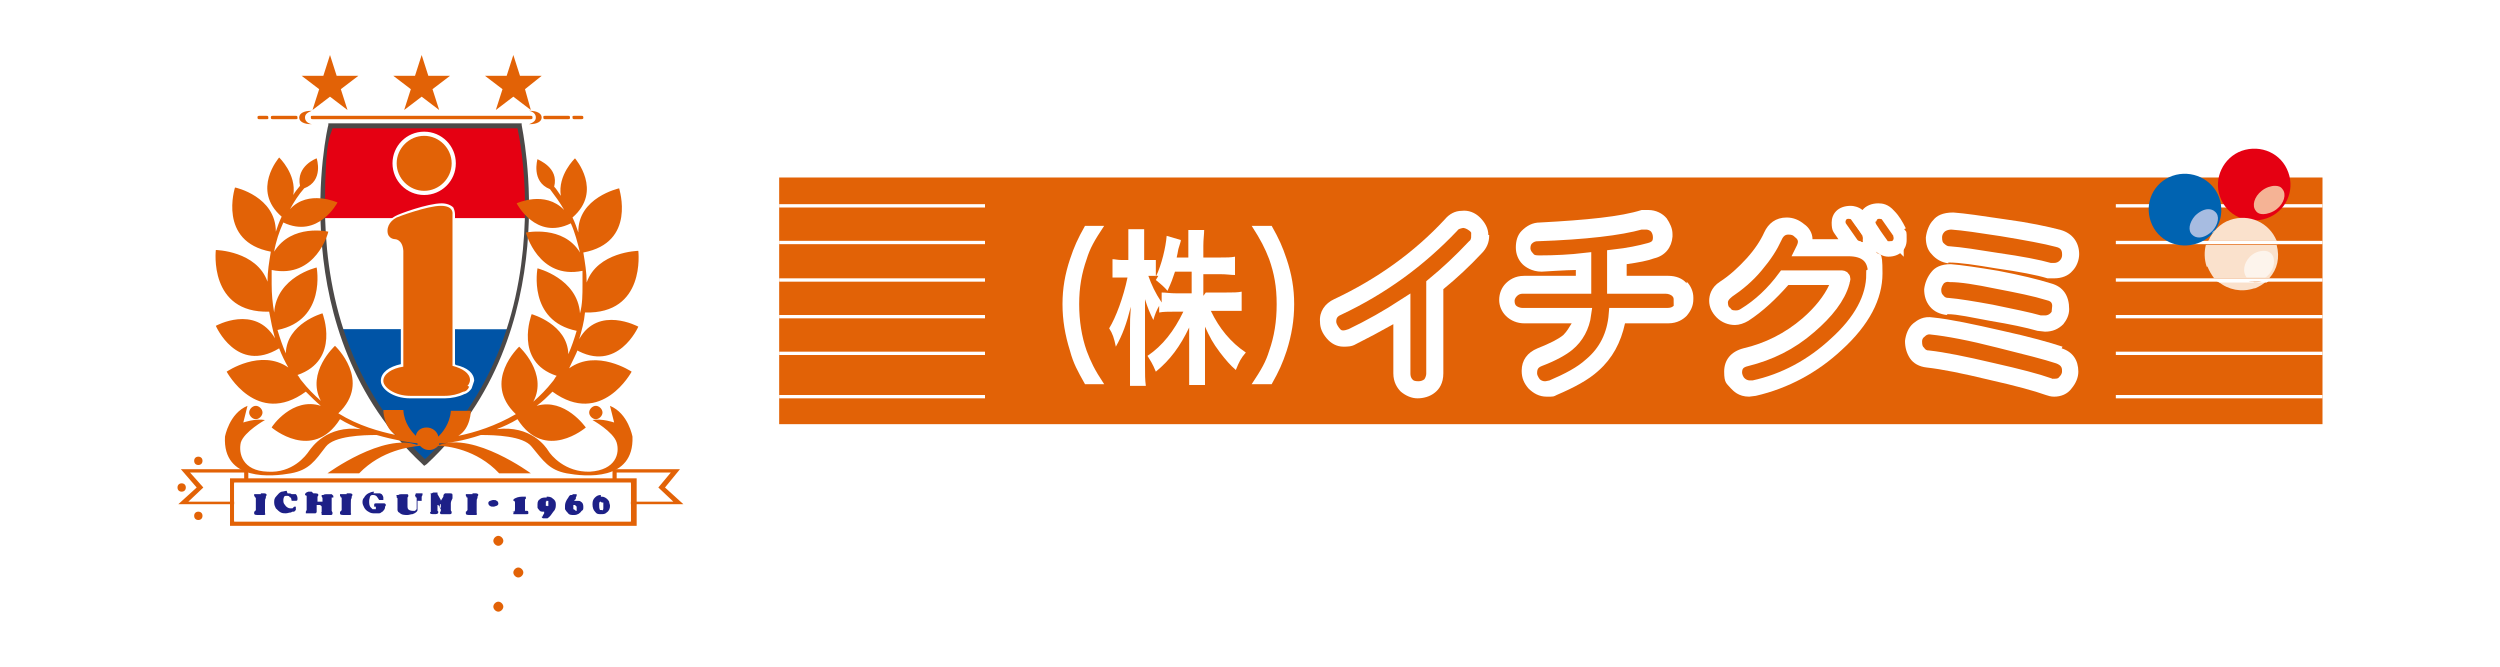 <?xml version="1.0" encoding="UTF-8"?>
<svg id="_レイヤー_1" data-name=" レイヤー 1" xmlns="http://www.w3.org/2000/svg" width="300" height="80" version="1.1" viewBox="0 0 300 80">
  <defs>
    <style>
      .cls-1 {
        fill: #a7bce1;
      }

      .cls-1, .cls-2, .cls-3, .cls-4, .cls-5, .cls-6, .cls-7, .cls-8, .cls-9, .cls-10, .cls-11, .cls-12 {
        stroke-width: 0px;
      }

      .cls-2 {
        fill: #0063b1;
      }

      .cls-3 {
        fill: #f5b395;
      }

      .cls-4 {
        fill: #fae1cc;
      }

      .cls-5 {
        fill: #4c4948;
      }

      .cls-6 {
        fill: #0054a6;
      }

      .cls-7 {
        fill: #1d2087;
      }

      .cls-13 {
        stroke: #fff;
        stroke-width: 1.5px;
      }

      .cls-13, .cls-9 {
        fill: #e26206;
      }

      .cls-8 {
        fill: #fff;
      }

      .cls-10 {
        fill: #e50012;
      }

      .cls-11 {
        fill: #fdf4ec;
      }

      .cls-12 {
        fill: #d2dbef;
      }
    </style>
  </defs>
  <rect class="cls-8" x="-40" y="-36.7" width="447" height="157.4"/>
  <g>
    <rect class="cls-9" x="93.5" y="21.3" width="185.2" height="29.6"/>
    <g>
      <rect class="cls-8" x="253.9" y="24.5" width="24.8" height=".4"/>
      <rect class="cls-8" x="253.9" y="28.9" width="24.8" height=".4"/>
      <rect class="cls-8" x="253.9" y="33.4" width="24.8" height=".4"/>
      <rect class="cls-8" x="253.9" y="37.8" width="24.8" height=".4"/>
      <rect class="cls-8" x="253.9" y="42.2" width="24.8" height=".4"/>
      <rect class="cls-8" x="253.9" y="47.4" width="24.8" height=".4"/>
    </g>
    <g>
      <rect class="cls-8" x="93.5" y="24.5" width="24.7" height=".4"/>
      <rect class="cls-8" x="93.5" y="28.9" width="24.7" height=".4"/>
      <rect class="cls-8" x="93.5" y="33.4" width="24.7" height=".4"/>
      <rect class="cls-8" x="93.5" y="37.8" width="24.7" height=".4"/>
      <rect class="cls-8" x="93.5" y="42.2" width="24.7" height=".4"/>
      <rect class="cls-8" x="93.5" y="47.4" width="24.7" height=".4"/>
    </g>
    <g>
      <path class="cls-8" d="M178.6,28.2c0-.8-.4-1.5-1-2.1-.6-.6-1.4-.9-2.2-.8-.8,0-1.5.4-2,1-3.7,4-8.2,7.2-13.3,9.6-1.1.5-1.8,1.5-1.7,2.7,0,.8.3,1.4.8,2,.5.6,1.2,1,2,1,.5,0,1,0,1.5-.3,1.4-.7,2.9-1.5,4.5-2.4v5.9c0,1.1.5,1.8.9,2.2.6.5,1.3.8,2,.8h0s0,0,0,0c.7,0,1.5-.2,2.1-.7.5-.4,1-1.1,1-2.3v-10.1c1.6-1.3,3.2-2.8,4.6-4.3.6-.6.9-1.3.9-2.1,0,0,0-.1,0-.1Z"/>
      <path class="cls-13" d="M177.3,28.3c0,.4-.1.9-.5,1.2-1.6,1.7-3.2,3.2-4.9,4.6v10.7c0,.5-.2,1-.5,1.3-.4.3-.8.4-1.2.4-.5,0-.9-.1-1.2-.4-.3-.3-.5-.7-.5-1.3v-8.2c-2,1.3-4.1,2.5-6.4,3.6-.3.1-.6.2-.9.2-.5,0-.8-.2-1.1-.6-.3-.4-.5-.8-.5-1.2,0-.7.3-1.2,1-1.5,5.3-2.5,9.8-5.8,13.7-9.9.3-.4.7-.5,1.2-.6.5,0,.9.2,1.3.5.4.3.6.8.6,1.2Z"/>
    </g>
    <g>
      <path class="cls-8" d="M202.4,34c-.5-.6-1.3-.9-2.2-.9h-5c0-.1,0-1,0-1.4,1.4-.2,2.5-.4,3.3-.7,1.3-.3,2.1-1.3,2.2-2.6,0,0,0-.3,0-.3,0-.7-.3-1.3-.7-1.9-.5-.6-1.3-1-2.2-1h-.8c-2.5.8-6.6,1.2-12.2,1.5-.9,0-1.6.4-2.2,1-.5.5-.7,1.2-.7,2,0,.8.3,1.5.8,2,.3.3,1.1.9,2.3.9,0,0,3.1-.2,4.1-.2,0,.2,0,.5,0,.7h-6.2c-1.1,0-1.8.5-2.2.9-.5.5-.8,1.2-.8,2,0,0,0,0,0,0,0,.7.3,1.4.8,1.9.6.6,1.4.9,2.2.9h5.7c-.3.5-.6,1-1,1.4-.6.5-1.6,1-3.1,1.6-1.2.5-1.9,1.4-1.9,2.7h0c0,.9.3,1.5.8,2.1.6.6,1.3,1,2.2,1s.8,0,1.2-.2c2.1-.9,3.8-1.8,5-2.9,1.7-1.5,2.7-3.4,3.2-5.7h5.2c1.1,0,1.8-.5,2.2-.9.5-.6.8-1.2.8-2,0,0,0-.1,0-.2,0-.7-.3-1.4-.8-1.9Z"/>
      <path class="cls-13" d="M201.8,36c0,.5-.1.8-.4,1.2-.3.3-.7.5-1.3.5h-6.3c-.2,2.5-1.2,4.5-3,6-1.1,1-2.6,1.8-4.7,2.7-.2,0-.4.1-.7.1-.5,0-.9-.2-1.2-.5-.3-.4-.5-.8-.5-1.2,0-.8.3-1.3,1.1-1.6,1.6-.6,2.8-1.3,3.4-1.8,1.1-.9,1.8-2.2,2-3.7h-7.5c-.5,0-1-.2-1.3-.5-.3-.3-.4-.7-.4-1.1,0-.4.2-.8.5-1.1.3-.3.7-.5,1.2-.5h7.5c0-1.1,0-2.2,0-3.4-1.7.2-3.6.3-5.5.3-.6,0-1-.1-1.3-.5-.3-.3-.5-.7-.5-1.1,0-.4.1-.8.4-1.1.3-.3.7-.5,1.2-.5,5.8-.2,9.9-.7,12.4-1.4.2,0,.4,0,.6,0,.5,0,.9.2,1.2.5.3.4.4.8.4,1.2,0,.8-.4,1.2-1.2,1.4-1.1.3-2.5.6-4.3.8v3.8h6.3c.5,0,1,.2,1.3.5.3.3.4.6.4,1.1Z"/>
    </g>
    <g>
      <path class="cls-8" d="M247.5,41.6h0c-1.5-.5-4-1.2-7.2-1.9-3.5-.8-6.3-1.4-8.3-1.6-1.2-.2-1.9.3-2.4.7-.6.5-.9,1.3-1,2.1,0,.8.2,1.5.6,2.1.4.6,1.1,1,2,1.1,1.8.2,4.3.7,7.6,1.5,3.1.7,5.3,1.3,6.7,1.8h0c.3.1.6.2,1,.2.8,0,1.6-.3,2.1-1,.5-.6.8-1.3.8-2,0-1.4-.7-2.4-2-2.8ZM233.7,37.7h0c1.2,0,2.9.4,5.1.8,2.4.4,4.3.8,5.7,1.2,0,0,.9.1.9.1.9,0,1.6-.3,2.2-.9h0c0,0,0,0,0,0,.4-.5.7-1.1.7-1.8h0c0-1.6-.7-2.7-2.2-3.1-1.6-.5-3.7-1-6.3-1.5-2.4-.4-4.4-.7-5.7-.8-1.2,0-1.9.4-2.3.9-.5.6-.8,1.3-.9,2.1h0c0,.8.2,1.5.7,2.1.5.6,1.2.9,2,1ZM233.8,31.5c1.4,0,3.3.3,5.7.7,2.8.4,4.9.8,6.2,1.2h.1s0,0,0,0h.7c.9,0,1.7-.3,2.2-.9.5-.5.8-1.3.8-2,0-1.4-.8-2.5-2.2-2.9h0c-1.5-.4-3.8-.9-6.8-1.3-2.7-.4-4.7-.7-6.1-.8-1.3,0-2,.4-2.4.9-.5.5-.8,1.3-.9,2.1,0,.8.2,1.5.7,2,.5.6,1.2,1,2,1.1Z"/>
      <path class="cls-13" d="M248.2,44.5c0,.5-.2.9-.5,1.2-.3.4-.7.5-1.2.5s-.4,0-.6-.1c-1.4-.5-3.7-1.1-6.8-1.8-3.4-.8-5.9-1.3-7.7-1.5-.5,0-.9-.3-1.1-.6-.3-.3-.4-.7-.4-1.2,0-.5.2-.9.6-1.2.3-.3.8-.5,1.3-.4,1.9.2,4.6.7,8.1,1.6,3.2.8,5.6,1.4,7.1,1.9.8.3,1.2.8,1.2,1.6ZM247.1,37c0,.4-.2.8-.5,1.1-.3.3-.7.5-1.2.5s-.4,0-.6,0c-1.4-.4-3.4-.8-5.8-1.3-2.2-.4-4-.7-5.2-.8-.5,0-.9-.2-1.2-.6-.3-.3-.4-.7-.4-1.1,0-.5.2-.9.5-1.3.3-.3.8-.5,1.3-.4,1.3,0,3.2.3,5.6.8,2.6.5,4.6.9,6.2,1.4.9.2,1.3.8,1.2,1.7ZM248.2,30.6c0,.5-.2.9-.5,1.2-.3.3-.7.5-1.2.5s-.3,0-.5,0c-1.4-.4-3.5-.8-6.3-1.2-2.5-.4-4.4-.7-5.8-.8-.5,0-.9-.3-1.2-.6-.3-.3-.4-.7-.4-1.2,0-.5.2-.9.5-1.2.3-.3.8-.5,1.4-.5,1.4.1,3.4.4,6,.8,3,.5,5.2.9,6.7,1.3.9.2,1.3.8,1.3,1.6Z"/>
    </g>
    <g>
      <path class="cls-8" d="M228.7,27.4h0c-.4-.8-.8-1.5-1.4-2.1-.7-.8-1.4-.9-1.9-.9-.8,0-1.5.3-1.9.8-.5-.4-1.1-.5-1.4-.5-1.6,0-2.3,1-2.3,2s.2,1.1.6,1.7c0,0,.2.3.2.3h0s-3.1,0-3.1,0c0-.7-.4-1.4-1-1.8-.6-.5-1.3-.8-2.1-.8-1.3,0-2.2.7-2.7,1.8-.4.9-1.1,2-2.1,3.1-1,1.1-2.1,2.1-3.2,2.8-1.1.7-1.3,1.7-1.3,2.3s0,0,0,0c0,.7.3,1.4.9,2h0s0,0,0,0c.6.6,1.4.9,2.2.9.5,0,1.1-.2,1.6-.5,1.7-1.1,3.3-2.6,4.8-4.3h4.9c-.6,1.3-1.7,2.7-3.2,4-2.1,1.8-4.5,3-7.1,3.6-1.5.4-2.3,1.4-2.3,2.8s.3,1.4.8,2c.3.3.9,1,2.2,1,0,0,.8-.1.8-.1h0s0,0,0,0c3.9-.9,7.4-2.8,10.3-5.5,3.3-3,4.9-6.1,4.9-9.2s-.3-1.9-.8-2.6c0,0,0,0,0,0,.4.3.9.6,1.5.6,1.3,0,2.2-.8,2.2-2s0-.9-.3-1.3Z"/>
      <path class="cls-13" d="M224.7,32.9c0,2.8-1.5,5.6-4.5,8.3-2.8,2.6-6.1,4.4-9.8,5.2-.1,0-.3,0-.4,0-.5,0-.9-.2-1.2-.5-.3-.3-.5-.8-.5-1.2,0-.8.4-1.3,1.3-1.5,2.8-.7,5.3-1.9,7.6-3.9,2.1-1.8,3.5-3.6,4-5.4,0-.2.1-.3.1-.4,0-.2-.1-.3-.3-.3.1,0-.1,0-.7,0h-6.2c-1.4,1.9-3,3.4-4.8,4.5-.3.2-.6.3-1,.3-.5,0-.9-.1-1.2-.5-.4-.3-.5-.8-.5-1.2,0-.5.3-.9.8-1.3,1.2-.8,2.4-1.8,3.4-3,1.1-1.3,1.8-2.4,2.3-3.5.3-.7.8-1.1,1.5-1.1.5,0,.9.1,1.3.5.4.3.6.7.6,1.1,0,.3-.1.6-.3,1h5.6c2,0,3.1.9,3.1,2.8ZM224.4,29.1c0,.2,0,.4-.3.5-.2.1-.4.2-.6.2-.4,0-.7-.2-.9-.5-.2-.3-.6-.8-1.1-1.6-.3-.4-.4-.7-.4-1,0-.5.3-.8,1-.8s.6.2.9.5c.5.6.9,1.1,1.2,1.8,0,.3.1.5.1.9ZM227.6,28.9c0,.5-.3.8-.9.8s-.7-.2-.9-.5c-.2-.3-.6-.8-1.1-1.6-.3-.4-.4-.7-.4-1,0-.5.4-.8,1.1-.8s.6.1.9.5c.5.6.9,1.2,1.2,1.8.1.3.2.6.2.9Z"/>
      <path class="cls-9" d="M227.2,28.4c.1.2,0,.4-.1.5h0c-.2.1-.4,0-.5-.1l-1.4-2c-.1-.2,0-.4.1-.5h0c.2-.1.4,0,.5,0l1.4,2Z"/>
      <path class="cls-9" d="M223.5,28.4c.1.2,0,.4-.1.5h0c-.2.1-.4,0-.5-.1l-1.4-2c-.1-.2,0-.4.1-.5h0c.2-.1.4,0,.5,0l1.4,2Z"/>
    </g>
    <g>
      <path class="cls-8" d="M130.2,46.1c-.9-1.6-1.4-2.5-1.8-4-.6-1.9-.9-3.7-.9-5.6s.3-3.6.9-5.4c.5-1.5.9-2.4,1.8-4h2.3c-1.2,1.8-1.7,2.7-2.1,4-.6,1.7-.9,3.4-.9,5.4s.3,3.9.9,5.6c.5,1.3.9,2.2,2.1,4h-2.3Z"/>
      <path class="cls-8" d="M144.7,35.1h2.5c.8,0,1.3,0,1.8-.1v2.3c-.6,0-1.1,0-1.8,0h-1.9c1,2.1,2.4,3.8,4.2,5-.6.7-.8,1.1-1.2,2.1-.7-.6-1.2-1.2-1.9-2.1-.9-1.2-1.2-1.8-1.8-3.1,0,.7,0,1.4,0,2v2.6c0,1,0,1.7,0,2.4h-1.9c0-.7,0-1.4,0-2.4v-2.4c0-.6,0-1.3,0-2.1-1.1,2.3-2.3,3.9-4,5.3-.4-1-.7-1.4-1-1.9,1.8-1.2,3.2-3,4.3-5.3h-1.1c-.7,0-1.3,0-1.8.1v-.8c-.3.5-.5,1-.7,1.7-.4-.8-.7-1.5-1-2.5,0,.7,0,1.8,0,2.7v5.2c0,1.1,0,1.8.1,2.5h-1.9c0-.7,0-1.4,0-2.5v-4.4c0-.8,0-1.3.1-2.6-.5,2-1,3.4-1.8,4.8-.2-1-.4-1.6-.8-2.2.8-1.3,1.7-3.7,2.2-6.1h-.7c-.5,0-.8,0-1.1,0v-2.2c.3,0,.6.1,1.1.1h.8v-1.6c0-1.1,0-1.6,0-2.1h1.9c0,.5,0,1.1,0,2.1v1.6h.5c.4,0,.6,0,.9,0v2c.7-1.4,1.2-3.6,1.3-4.9l1.7.5c0,.2-.1.4-.3,1.1-.1.5-.1.6-.2,1h1.4v-1.4c0-.8,0-1.4,0-1.9h1.9c0,.5-.1,1.1-.1,1.9v1.4h2c.8,0,1.3,0,1.8-.1v2.2c-.5,0-1-.1-1.8-.1h-2v2.6ZM141,32.6c-.3.9-.4,1.2-.9,2.3q-.4-.5-1.4-1.3c.1-.2.2-.3.3-.5-.2,0-.5,0-.8,0h-.4c.4,1.1.8,2,1.6,3.2v-1.2c.5,0,1,.1,1.8.1h1.8v-2.6h-1.9Z"/>
      <path class="cls-8" d="M150.2,46.1c1.2-1.8,1.7-2.7,2.1-4,.6-1.7.9-3.5.9-5.6s-.3-3.7-.9-5.4c-.5-1.3-1-2.3-2.1-4h2.4c.9,1.6,1.3,2.5,1.8,4,.6,1.8.9,3.5.9,5.4s-.3,3.7-.9,5.6c-.5,1.5-.9,2.4-1.8,4h-2.4Z"/>
    </g>
    <path class="cls-10" d="M266.4,23.6c-.8-2.2.4-4.7,2.6-5.5,2.3-.8,4.8.3,5.6,2.6.8,2.2-.3,4.7-2.6,5.5-2.3.8-4.8-.3-5.6-2.6"/>
    <path class="cls-3" d="M273,22.3c-.5,0-1.1.2-1.6.6-.9.7-1.2,1.8-.7,2.4.2.3.5.4.9.4s1.1-.2,1.6-.6c.9-.7,1.2-1.8.7-2.4-.2-.3-.5-.4-.9-.4"/>
    <path class="cls-2" d="M258.1,26.6c-.8-2.2.3-4.7,2.6-5.5,2.3-.8,4.8.4,5.6,2.6.8,2.3-.3,4.7-2.6,5.5-2.3.8-4.8-.3-5.6-2.6"/>
    <g>
      <path class="cls-4" d="M270.6,34.6c.5-.2,1-.5,1.3-.8h-5.7c1.2,1,2.8,1.3,4.3.8Z"/>
      <path class="cls-4" d="M267.6,26.4c-1.2.4-2.1,1.4-2.6,2.5h8.2c-.9-2.2-3.3-3.3-5.6-2.5Z"/>
      <path class="cls-4" d="M264.9,32c.2.5.5,1,.8,1.4h6.6c1-1.1,1.3-2.5.9-4h-8.5c-.2.8-.2,1.7.1,2.6Z"/>
      <path class="cls-8" d="M273.2,28.9h-8.2c0,.1-.1.3-.2.4h8.5c0-.1,0-.2,0-.3,0,0,0,0,0,0Z"/>
    </g>
    <path class="cls-1" d="M265,25.1c-.5,0-1.1.3-1.6.8-.7.8-.9,1.8-.3,2.3.2.2.5.3.8.3.5,0,1.1-.3,1.6-.8.7-.8.9-1.8.3-2.3-.2-.2-.5-.3-.8-.3"/>
    <g>
      <path class="cls-8" d="M270.4,33.8c-.3,0-.6,0-.8-.3,0,0,0,0,0,0h-3.8c.1.2.3.3.5.4h5.7c.2-.1.3-.3.4-.4h-.6c-.4.3-.9.4-1.3.4Z"/>
      <path class="cls-11" d="M272.2,33c.8-.8.9-2.1.3-2.6-.2-.2-.5-.3-.8-.3-.6,0-1.2.2-1.7.7-.8.8-.9,1.9-.4,2.5h2.2c.1,0,.3-.2.4-.3Z"/>
    </g>
    <path class="cls-12" d="M265.8,27.6c-.1.1-.2.3-.4.4.1-.1.2-.3.4-.4"/>
  </g>
  <path class="cls-9" d="M59.2,64.9c0,.3.3.6.6.6s.6-.3.6-.6-.3-.6-.6-.6-.6.3-.6.6Z"/>
  <path class="cls-9" d="M59.2,72.8c0,.3.3.6.6.6s.6-.3.6-.6-.3-.6-.6-.6-.6.3-.6.6Z"/>
  <path class="cls-9" d="M61.6,68.7c0,.3.3.6.6.6s.6-.3.6-.6-.3-.6-.6-.6-.6.3-.6.6Z"/>
  <g>
    <polygon class="cls-9" points="40.4 9.1 43 9.1 40.9 10.7 41.7 13.2 39.6 11.6 37.5 13.2 38.3 10.7 36.2 9.1 38.8 9.1 39.6 6.6 40.4 9.1"/>
    <polygon class="cls-9" points="51.4 9.1 54 9.1 51.9 10.7 52.7 13.2 50.6 11.6 48.5 13.2 49.3 10.7 47.2 9.1 49.8 9.1 50.6 6.6 51.4 9.1"/>
    <polygon class="cls-9" points="62.4 9.1 65 9.1 63 10.7 63.7 13.2 61.6 11.6 59.5 13.2 60.3 10.7 58.2 9.1 60.8 9.1 61.6 6.6 62.4 9.1"/>
    <path class="cls-9" d="M63.6,13.3h-.1c.5.1.8.4.8.8s-.3.6-.8.8h.1c.8,0,1.4-.3,1.4-.8s-.6-.8-1.4-.8Z"/>
    <path class="cls-9" d="M63.9,14.1c0,.1,0,.2-.2.2h-26.2c-.1,0-.2,0-.2-.2s0-.2.2-.2h26.2c.1,0,.2,0,.2.2Z"/>
    <path class="cls-9" d="M70,14.1c0,.1,0,.2-.2.2h-.9c-.1,0-.2,0-.2-.2s0-.2.2-.2h.9c.1,0,.2,0,.2.2Z"/>
    <path class="cls-9" d="M68.4,14.1c0,.1,0,.2-.2.2h-2.8c-.1,0-.2,0-.2-.2s0-.2.2-.2h2.8c.1,0,.2,0,.2.2Z"/>
    <path class="cls-9" d="M37.3,14.9h.1c-.5-.1-.8-.4-.8-.8s.3-.6.8-.8h-.1c-.8,0-1.4.3-1.4.8s.6.8,1.4.8Z"/>
    <path class="cls-9" d="M30.9,14.1c0-.1,0-.2.2-.2h.9c.1,0,.2,0,.2.2s0,.2-.2.2h-.9c-.1,0-.2,0-.2-.2Z"/>
    <path class="cls-9" d="M32.5,14.1c0-.1,0-.2.2-.2h2.8c.1,0,.2,0,.2.2s0,.2-.2.2h-2.8c-.1,0-.2,0-.2-.2Z"/>
    <path class="cls-10" d="M62.3,15.2h-22.7s-1,4.7-.9,11h24.6s0-.2,0-.2c.1-6.3-.9-10.8-.9-10.8Z"/>
    <path class="cls-6" d="M50.9,55.6h0c0,0,0,0,0,0,5.2-4.9,8.3-10.5,10.1-16.1h-20.3c1.8,5.5,4.8,11.2,10.1,16.1Z"/>
    <path class="cls-8" d="M38.7,26.2c0,3.9.6,8.5,2.1,13.2h0c0,.1,20.3.1,20.3.1h0c1.5-4.8,2-9.4,2.1-13.3h-24.6Z"/>
    <path class="cls-5" d="M39.4,14.8v.2c-.1.2-5.7,24.9,11.3,40.7l.2.2.3-.2c17-15.8,11.4-40.4,11.4-40.7v-.2h-23.2ZM62.1,15.4c.2.9.9,4.5.9,9.4,0,8.5-2,21-12,30.3-10-9.3-12-21.8-12-30.3s.7-8.5.9-9.4h22.2Z"/>
    <path class="cls-9" d="M24.3,55.3c0,.3-.2.5-.5.5s-.5-.2-.5-.5.2-.5.5-.5.5.2.5.5Z"/>
    <path class="cls-9" d="M24.3,61.9c0,.3-.2.5-.5.5s-.5-.2-.5-.5.2-.5.5-.5.5.2.5.5Z"/>
    <path class="cls-9" d="M22.3,58.5c0,.3-.2.5-.5.5s-.5-.2-.5-.5.2-.5.5-.5.5.2.5.5Z"/>
    <path class="cls-8" d="M50.9,15.8c-2.1,0-3.8,1.7-3.8,3.8s1.7,3.8,3.8,3.8,3.8-1.7,3.8-3.8-1.7-3.8-3.8-3.8Z"/>
    <path class="cls-9" d="M50.9,16.3c-1.8,0-3.3,1.5-3.3,3.3s1.5,3.3,3.3,3.3,3.3-1.5,3.3-3.3-1.5-3.3-3.3-3.3Z"/>
    <path class="cls-9" d="M31.5,49.5c0,.4-.4.8-.8.8s-.8-.4-.8-.8.4-.8.8-.8.8.4.8.8Z"/>
    <path class="cls-9" d="M70.7,49.5c0,.4.4.8.8.8s.8-.4.8-.8-.4-.8-.8-.8-.8.4-.8.8Z"/>
    <path class="cls-9" d="M69,41.9c5.1,3,7.6-2.7,7.6-2.7h0s-4.8-2.6-7.1,1.5c.3-1,.6-2.1.7-3.2,7.3.2,6.4-7.3,6.4-7.4h0s0,0,0,0c0,0-4.9.1-6.2,3.8,0-1.2-.2-2.4-.4-3.6,6.4-1.2,4.3-7.6,4.3-7.7h0s-5,1.1-4.9,5.3c-.2-.6-.4-1.2-.7-1.8,3.7-3.2.3-7.1.3-7.1,0,0-2.1,2-1.7,4.5-.3-.4-.5-.8-.8-1.1.6-2.3-1.9-3.2-2-3.3,0,0-.8,2.7,1.5,3.6.6.8,1.2,1.6,1.7,2.5-2.3-2.4-5.7-.8-5.7-.8h0s0,0,0,0c0,0,2.3,4.5,6.5,2.4.5,1.1.8,2.3,1.1,3.5-2-3.3-6.4-2.4-6.5-2.4h0s0,0,0,0c0,0,1.5,5.7,6.8,4.6,0,.6,0,1.1,0,1.7,0,1.1,0,2.3-.3,3.4-.3-4.2-5.1-5.4-5.1-5.4h0s0,0,0,0c0,0-1.2,6.3,4.7,7.5-.3,1-.6,1.9-1,2.8-.1-3.6-4.4-4.8-4.4-4.8h0s0,0,0,0c0,0-2.2,5.7,3,7.4-.2.2-.3.5-.5.7-.7.9-1.5,1.7-2.3,2.4,1.8-3.4-1.7-6.6-1.7-6.6h0s-4.5,4.2-.4,8.1c-2.4,1.4-4.9,2.2-6.9,2.6,1.5-.9,1.5-3,1.5-3h-2.4c-.1,1.6-1.1,2.7-1.5,3.1-.1-.6-.7-1.1-1.4-1.1s-1.2.4-1.3,1c-.5-.5-1.4-1.5-1.5-3.1h-2.4s0,2.1,1.5,3c-1.9-.4-4.5-1.1-6.9-2.6,4.1-3.9-.4-8.1-.4-8.1h0s-3.5,3.2-1.7,6.6c-.8-.7-1.6-1.5-2.3-2.4-.2-.2-.3-.5-.5-.7,5.2-1.8,3-7.4,3-7.4,0,0-4.3,1.2-4.4,4.8-.4-.9-.7-1.8-1-2.8,5.9-1.2,4.7-7.5,4.7-7.5h0s0,0,0,0c0,0-4.8,1.1-5.1,5.4-.2-1.1-.3-2.2-.3-3.4,0-.6,0-1.1,0-1.7,5.3,1.1,6.8-4.5,6.8-4.6,0,0-4.4-1-6.5,2.4.2-1.2.6-2.4,1.1-3.5,4.2,2,6.5-2.4,6.5-2.4h0s-3.5-1.6-5.7.8c.5-.9,1-1.7,1.7-2.5,2.4-.9,1.5-3.6,1.5-3.6h0s-2.5.9-2,3.3c-.3.4-.6.7-.8,1.1.4-2.5-1.7-4.5-1.7-4.5,0,0-3.4,3.9.3,7.1-.3.6-.5,1.2-.7,1.8,0-4.2-4.8-5.3-4.9-5.3h0s-2.1,6.5,4.3,7.7c-.2,1.2-.4,2.4-.4,3.6-1.3-3.7-6.2-3.8-6.2-3.8h0s-.9,7.6,6.4,7.4c.2,1.1.4,2.1.7,3.2-2.4-4.1-7.1-1.5-7.1-1.5h0s2.5,5.8,7.6,2.7c.3.8.7,1.6,1.1,2.3h0c-3.3-2.3-7.4.5-7.4.5h0,0s3.6,6.7,9.5,2.4c.6.6,1.2,1.2,1.8,1.7-3.4-1.1-5.9,2.5-5.9,2.6h0s0,0,0,0c0,0,4.9,4.2,8.2-1,.8.5,1.7.9,2.5,1.2-4.1-.5-5.9,2.2-6.2,2.6-.4.6-2,2.7-5,2.5-3-.1-3.5-2.2-3.2-3.5.4-1.3,2.9-2.7,2.9-2.7-1.2-.2-2.6.3-2.6.3l.5-2c-2.2.9-2.7,3.7-2.7,3.7-.3,5.4,5.7,4.8,7.9,4.4,2.2-.4,2.9-1.5,4.2-3.2,1-1.3,4.5-1.4,6.1-1.4,2.1.6,3.9.9,4.9,1v.2c-4.1-1.5-10.8,3.4-10.8,3.4h3.8c2.7-2.8,6.2-3.2,7.3-3.3.3.3.6.5,1.1.5s.8-.2,1.1-.5c1,0,4.6.4,7.3,3.3h3.8s-6.8-5-11-3.4v-.2c1.1,0,2.9-.3,5-1,1.7,0,5.1.1,6.1,1.4,1.4,1.7,2.1,2.8,4.2,3.2,2.2.4,8.1,1,7.9-4.4,0,0-.5-2.8-2.7-3.7l.5,2s-1.4-.5-2.6-.3c0,0,2.5,1.4,2.9,2.7.4,1.3-.1,3.3-3.2,3.5-3,.1-4.7-2-5-2.5-.3-.5-2.1-3.1-6.2-2.6.8-.3,1.7-.7,2.5-1.2,3.3,5.2,8.2,1,8.2,1h0s-2.5-3.6-5.9-2.6c.7-.5,1.3-1.1,1.9-1.7,5.9,4.3,9.5-2.4,9.5-2.4h0s-4.2-2.8-7.5-.4h0c.4-.9.8-1.6,1.1-2.4ZM49.6,52.8h0s0,0,0,0h0ZM52.6,52.8h-.1s0,0,0,0h.1Z"/>
    <polygon class="cls-9" points="29.8 56.3 21.7 56.3 23.6 58.5 21.4 60.5 29.8 60.5 29.8 56.3"/>
    <polygon class="cls-8" points="29.3 56.7 22.8 56.7 24.4 58.5 22.6 60.2 29.3 60.2 29.3 56.7"/>
    <polygon class="cls-9" points="73.5 56.3 81.6 56.3 79.8 58.5 82 60.5 73.5 60.5 73.5 56.3"/>
    <polygon class="cls-8" points="74 56.7 80.5 56.7 79 58.5 80.8 60.2 74 60.2 74 56.7"/>
    <path class="cls-9" d="M27.6,57.4v5.7h48.8v-5.7H27.6ZM75.7,62.6H28.1v-4.6h47.6v4.6Z"/>
    <rect class="cls-8" x="28.1" y="57.9" width="47.6" height="4.6"/>
    <path class="cls-8" d="M56.4,46.5h0s0,0,0,0h0ZM54.6,43.7c0-.2,0-.6,0-.6v-17.4s0-.4-.2-.8c-.3-.3-.8-.5-1.4-.5-1.7,0-5.2,1.3-5.5,1.5-.4.2-1.3.8-1.3,1.8s.8,1.3,1.2,1.3c0,0,.6,0,.7,1.1,0,.4,0,2,0,4,0,3.8,0,9,0,9.1h0s0,.3,0,.5c-1.4.3-2.4,1-2.4,2s1.5,2.1,3.5,2.1h4.2c.8,0,1.7-.2,2.3-.5.4-.1.7-.4.9-.7l.3-.9c0-.9-.8-1.6-2.2-1.9Z"/>
    <path class="cls-7" d="M31.3,59.2c.1,0,.3,0,.4,0,.2,0,.3.1.3.2h0c0,0-.1.2-.1.2v.2c-.1,0-.1.3-.1.6,0,.5,0,.8,0,.9h0c0,0,0,.1,0,.1v.2c.1.1,0,.2-.1.2-.2,0-.4,0-.6,0-.4,0-.6,0-.6-.2v-.2c.1,0,.2-.2.2-.2,0-.1,0-.4,0-.9s0-.5,0-.6h-.1c0-.1-.1-.2-.1-.2h0c0,0,0-.2,0-.2,0,0,.1,0,.3,0,.2,0,.3,0,.5,0Z"/>
    <path class="cls-7" d="M34.5,59.2c.2,0,.4,0,.5.1h.2c0,0,.1,0,.1,0h0s.2,0,.2,0c.1.1.2.3.2.5s0,.3-.2.3h-.2c0,0-.2,0-.2,0h-.1c0-.1-.1-.4-.1-.4h-.1c-.1-.2-.2-.2-.4-.2s-.2,0-.3.1c0,0-.1.2-.1.4s0,.4.2.6c.1.2.4.4.6.4h.3s.2-.2.2-.2h.1c0,0,.1,0,.1,0h0c0,.1,0,.4,0,.4l-.2.2h-.2c0,0-.2.1-.2.1-.2,0-.4.1-.6.1s-.4,0-.6-.1c-.2-.1-.4-.3-.6-.5-.1-.2-.2-.4-.2-.7s0-.5.3-.8c.2-.2.3-.4.6-.5.2,0,.4-.1.6-.1Z"/>
    <path class="cls-7" d="M37.6,59.2c.4,0,.6,0,.6.2h0c0,.1-.1.2-.1.2h0c0,.2,0,.3,0,.4v.2s.1,0,.1,0c0,0,.1,0,.3,0s.2,0,.2,0h0c0-.3,0-.4,0-.4h0c0-.1-.1-.2-.1-.2h0c0,0,0-.2,0-.2h.2c.1-.1.3-.1.5-.1s.4,0,.5,0l.2.2v.2c-.1,0-.2,0-.2,0h0c0,.1,0,.3,0,.5,0,.2,0,.4,0,.6,0,.3,0,.4,0,.5h0c0,0,.1.2.1.2h0c0,.2,0,.3-.2.3-.1,0-.3,0-.6,0s-.4,0-.5,0v-.2c-.1,0,0-.2,0-.2h0c0,0,0-.2,0-.2,0-.1,0-.2,0-.4h0c0-.1-.2-.2-.2-.2-.2,0-.4,0-.4,0h0c0,0,0,.3,0,.3,0,.1,0,.2,0,.3h0c0,0,0,.2,0,.2,0,0,0,.2-.2.2-.1,0-.3,0-.5,0s-.4,0-.5,0h-.1c0,0,0-.2,0-.2h0c0,0,.1-.2.1-.2h0c0,0,0-.2,0-.2,0-.1,0-.3,0-.6v-.2c0-.3,0-.5,0-.5v-.2s-.2-.1-.2-.1h0c0-.2.1-.3.4-.4.1,0,.3,0,.4,0Z"/>
    <path class="cls-7" d="M41.6,59.2c.1,0,.3,0,.4,0,.2,0,.3.1.3.2h0c0,0-.1.2-.1.2v.2c-.1,0-.1.3-.1.6,0,.5,0,.8,0,.9h0c0,0,0,.1,0,.1v.2c.1.1,0,.2-.1.2-.2,0-.4,0-.6,0-.4,0-.6,0-.6-.2v-.2c.1,0,.2-.2.2-.2,0-.1,0-.4,0-.9s0-.5,0-.6h-.1c0-.1-.1-.2-.1-.2h0c0,0,0-.2,0-.2,0,0,.1,0,.3,0,.2,0,.3,0,.5,0Z"/>
    <path class="cls-7" d="M44.8,59.2c.2,0,.3,0,.5,0h.1s.2,0,.2,0h0s.2.1.2.1c.1.1.2.3.2.4v.3c0,0-.3,0-.3,0h-.2c0,0-.2-.3-.2-.3-.1-.2-.3-.3-.5-.3s-.3,0-.4.2c0,.1-.1.3-.1.5,0,.3,0,.6.2.8l.2.2h.2c0,0,.2,0,.2,0v-.2c0,0,0-.1,0-.1h0s-.1,0-.1,0h-.1c0,0,0-.2,0-.2,0-.1,0-.2.2-.2.2,0,.3,0,.5,0s.4,0,.5,0c.1,0,.2.1.2.2h0c0,.1-.1.2-.1.2h0s0,.1,0,.1c0,.2-.2.4-.3.5-.1,0-.2.2-.4.2-.2,0-.3,0-.5,0-.3,0-.5,0-.8-.2-.2-.1-.4-.3-.5-.5-.1-.2-.2-.4-.2-.6s0-.4.2-.6c.1-.2.3-.4.5-.5.2-.1.4-.2.7-.2Z"/>
    <path class="cls-7" d="M50.1,60.1v.5c0,.3,0,.5,0,.6,0,.2-.3.4-.6.5-.2,0-.4.1-.6.1-.4,0-.7,0-1-.3-.1,0-.2-.2-.2-.3,0-.1,0-.3,0-.5s0-.2,0-.4c0-.1,0-.2,0-.3v-.2s-.1-.1-.1-.1v-.2c-.1,0,0-.1,0-.1h.2c.1-.1.3-.1.5-.1s.4,0,.5,0c.1,0,.2,0,.2.2h0c0,.1-.1.2-.1.2h0c0,0,0,.3,0,.3,0,.1,0,.3,0,.7,0,.2,0,.4.2.5,0,0,.2.1.4.1h.3c0,0,.2-.2.2-.2v-.2c0,0,0-.2,0-.2v-.4c0-.3,0-.5,0-.6h-.1c0-.1-.1-.2-.1-.2h0c0,0,.1-.3.1-.3,0,0,.2,0,.4,0s.3,0,.4,0v.2c.1,0,.1,0,.1,0h-.1c0,0-.1.2-.1.2,0,0,0,.2,0,.5Z"/>
    <path class="cls-7" d="M53.4,61l-.2.5v.2c0,0-.2,0-.2,0h0s0-.2,0-.2v-.3c-.1,0-.4-.6-.4-.6h-.1c0-.1,0,0,0,0,0,.1,0,.3,0,.4s0,.2,0,.3h0c0,0,.1.1.1.1h0c0,.3-.2.3-.5.3s-.5,0-.5-.2h0c0,0,.1-.1.1-.1h0c0,0,0-.3,0-.3,0-.1,0-.3,0-.5,0-.2,0-.4,0-.6s0-.3,0-.4h0c0,0,0-.1,0-.1v-.2c-.1,0,0-.1,0-.1h.1c0,0,.2-.1.2-.1h.2c.2,0,.3,0,.3,0h0c0,0,0,.2,0,.2l.4.7h0c0,.1,0,.2,0,.2h0s0-.1,0-.1l.3-.5h0c0-.3.1-.3.2-.4,0,0,.2,0,.4,0,.4,0,.5,0,.5.2h0c0,0,0,.2,0,.2v.2c-.1.2-.2.4-.2.6s0,.6,0,.8h0c0,.1.1.2.1.2h0c0,.2,0,.3-.2.3h-.2c0,0-.2,0-.3,0-.2,0-.4,0-.5,0-.1,0-.2,0-.2-.2h0c0,0,.1-.2.1-.2v-.2c0,0,0-.2,0-.4v-.2s0,0,0,0h-.1c0,.1,0,.2-.1.4Z"/>
    <path class="cls-7" d="M56.7,59.2c.1,0,.3,0,.4,0,.2,0,.3.1.3.2h0c0,0-.1.2-.1.2v.2c-.1,0-.1.3-.1.6,0,.5,0,.8,0,.9h0c0,0,0,.1,0,.1v.2c.1.1,0,.2-.1.2-.2,0-.4,0-.6,0-.4,0-.6,0-.6-.2v-.2c.1,0,.2-.2.2-.2,0-.1,0-.4,0-.9s0-.5,0-.6h-.1c0-.1-.1-.2-.1-.2h0c0,0,0-.2,0-.2,0,0,.1,0,.3,0,.2,0,.3,0,.5,0Z"/>
    <path class="cls-7" d="M59.8,60.4c0,.1,0,.2-.2.3-.1,0-.2.1-.4.1s-.3,0-.4-.1c-.1,0-.2-.2-.2-.3s0-.2.2-.3c.1,0,.2-.1.4-.1s.3,0,.4.1c.1,0,.2.2.2.3Z"/>
    <path class="cls-7" d="M61.5,61.4h.1s0,0,0,0c.1,0,.2,0,.2-.3,0,0,0-.4,0-.8h0c0-.1-.1-.2-.1-.2h0s0,0,0,0h-.1s0-.1,0-.1h0c0-.1.2-.2.2-.2.4-.2.7-.2,1.1-.2h.2s0,.2,0,.2h0c0,0,0,.1,0,.1h-.1c0,.2,0,.4,0,.7,0,.3,0,.5,0,.5h0c0,.1,0,.2,0,.2h.2c.1,0,.2,0,.2.2s0,.2-.2.2c-.2,0-.5,0-.7,0s-.3,0-.5,0c-.2,0-.3,0-.4,0v-.2c-.1,0,0,0,0,0h.1Z"/>
    <path class="cls-7" d="M65.6,59.6c.2,0,.5,0,.7.2.3.2.4.4.4.7s0,.6-.3.9c-.2.3-.4.6-.7.8h-.2c0,0-.2,0-.3,0-.1,0-.2-.1-.2-.2h.1c0-.1.2-.4.2-.4v-.2c0,0,0,0,0,0h-.1s0,0,0,0c-.2,0-.4,0-.5-.2,0,0-.2-.2-.2-.3,0-.1,0-.3,0-.4,0-.3.1-.5.3-.6.2-.2.5-.2.8-.2ZM65.6,60.2h-.1c0,0,0,.2,0,.2,0,.1,0,.2,0,.3h.2c0,.1.1,0,.1,0h0c0-.1,0-.4,0-.4v-.2c0,0-.3,0-.3,0Z"/>
    <path class="cls-7" d="M68.7,59.3c0,0,.1,0,.3,0h.2c0,0,0,.2,0,.2h0c0,0-.1.2-.1.2v.2c-.1,0-.2.2-.2.2h0s0,0,0,0h.1s.3,0,.3,0c.2,0,.3,0,.4.1.2.1.3.3.3.6s0,.4-.2.5c-.2.3-.5.5-.9.5s-.6,0-.8-.3c-.1-.1-.2-.2-.3-.4,0-.1,0-.3,0-.4,0-.3.1-.6.4-1,.1-.2.2-.3.3-.3h.2ZM68.9,60.6h-.1c0,0,0,.2,0,.2v.3c.1,0,.3.2.3.2h.1s0-.2,0-.2v-.3c0,0-.2-.2-.2-.2h-.1Z"/>
    <path class="cls-7" d="M72.1,59.6c.2,0,.3,0,.5.1.2.1.4.3.5.5,0,.2.1.3.1.5,0,.3-.1.6-.4.8-.2.2-.4.2-.7.2s-.5,0-.7-.3c-.2-.2-.3-.5-.3-.9s.1-.6.3-.8c.2-.2.4-.3.7-.3ZM72.1,60.2c-.1,0-.2,0-.2.3s0,.5.1.7h.2c.1.1.2,0,.2-.2s0-.2,0-.4c0-.1,0-.2,0-.3h-.2Z"/>
    <path class="cls-9" d="M56.1,46.3c.2-.2.3-.5.3-.7,0-.8-.9-1.4-2.1-1.7,0-.2,0-.5,0-.8v-17.4s.2-1-1.4-1-5.1,1.3-5.3,1.4c-.2.1-1.1.6-1.1,1.6s.9,1,.9,1c0,0,.9,0,1,1.4,0,1.4,0,13.1,0,13.1,0,0,0,.4,0,.8-1.4.2-2.4.9-2.4,1.7s1.4,1.8,3.2,1.8h4.2c.8,0,1.6-.2,2.2-.5.3,0,.6-.3.7-.6Z"/>
  </g>
</svg>